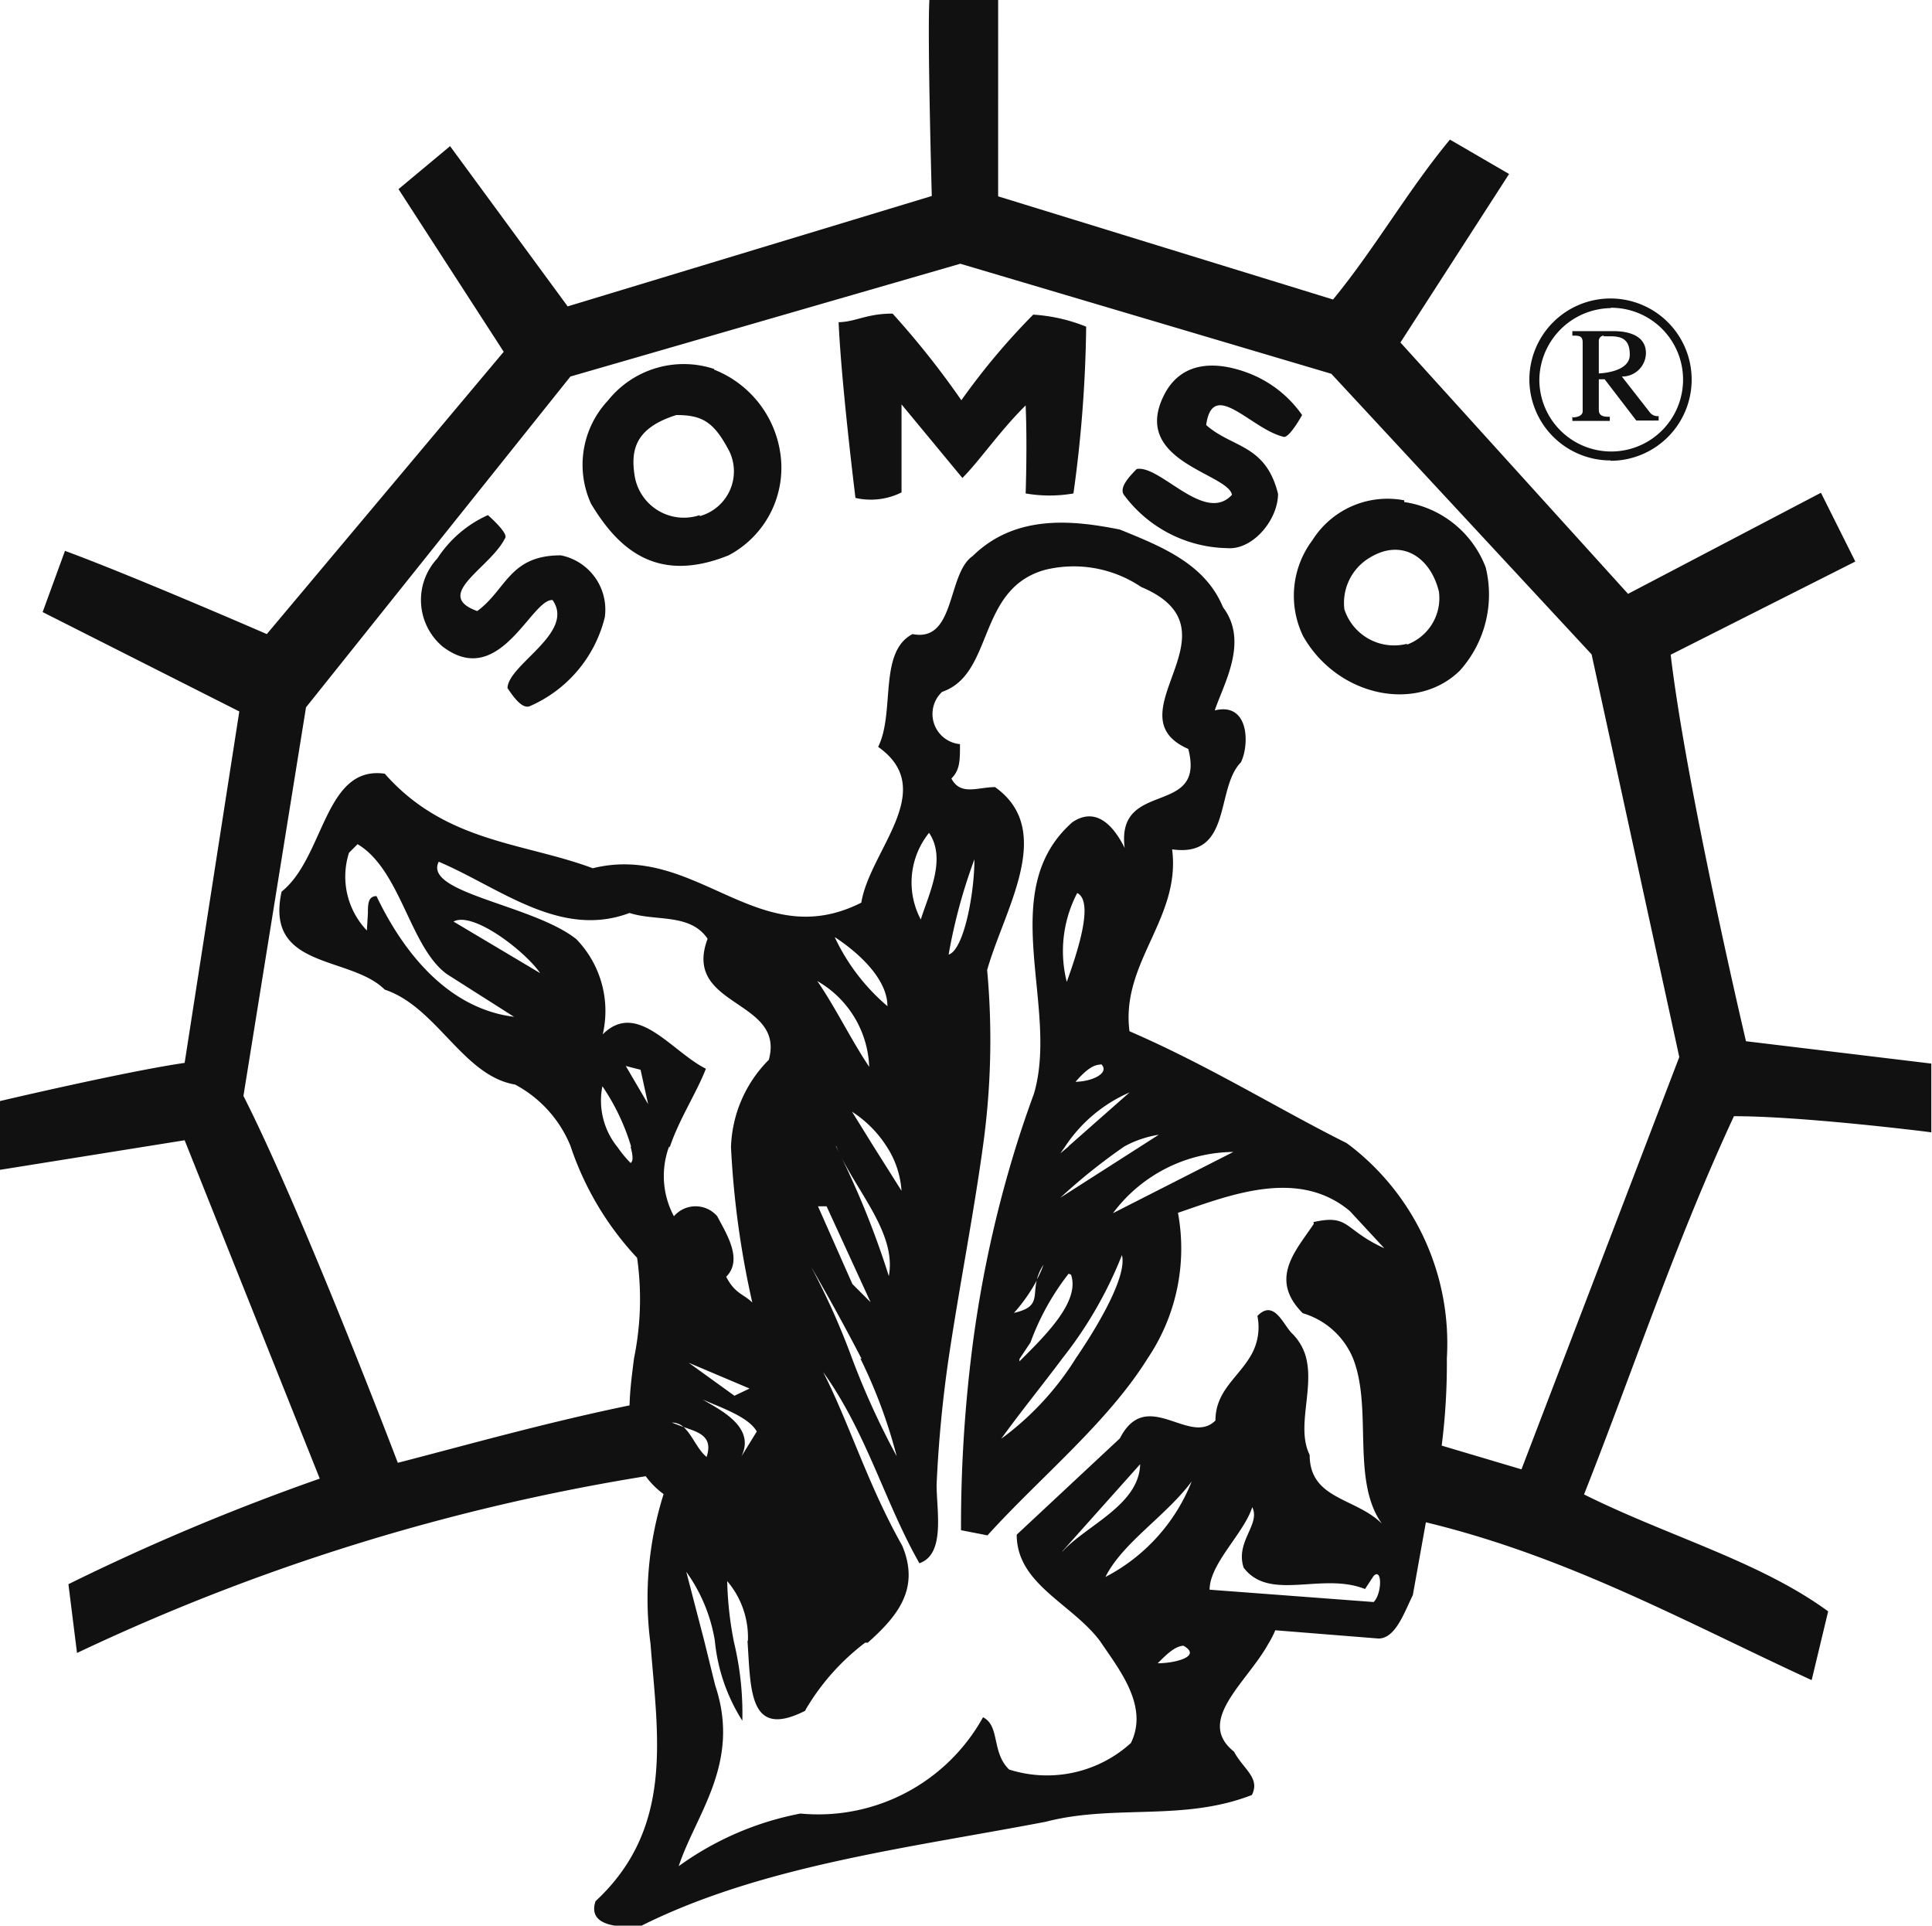 <svg xmlns="http://www.w3.org/2000/svg" width="56.19" height="56" viewBox="0 0 56.19 56"><path d="M36.31 10.85c-1-.38-2-.33-2.48.69-.9 1.89 1.89 2.23 2 2.85-.79.86-2.09-.88-2.77-.75-.25.25-.5.54-.38.74a3.82 3.82 0 0 0 3 1.56c.75.07 1.49-.82 1.49-1.58-.36-1.45-1.34-1.33-2.09-2 .19-1.37 1.3.11 2.24.34.16.08.55-.63.55-.63a3.37 3.37 0 0 0-1.56-1.22zm-6.26-1.7a19.84 19.84 0 0 0-2.09 2.49 24.54 24.54 0 0 0-2-2.52c-.76 0-1.07.24-1.57.25.08 1.81.49 5.11.49 5.11a2 2 0 0 0 1.34-.16v-2.56l1.77 2.14c.5-.5 1.09-1.37 1.84-2.11.05 1.17 0 2.56 0 2.56a4.06 4.06 0 0 0 1.39 0 37.92 37.92 0 0 0 .37-4.85 4.93 4.93 0 0 0-1.54-.35zm-13.74 7c-1.5 0-1.58 1-2.43 1.62-1.31-.47.38-1.25.81-2.12.11-.14-.5-.67-.5-.67a3.42 3.42 0 0 0-1.47 1.26 1.77 1.77 0 0 0 .15 2.56c1.66 1.27 2.58-1.39 3.2-1.35.67.95-1.29 1.87-1.31 2.56.2.3.43.6.64.53a3.81 3.81 0 0 0 2.19-2.59 1.61 1.61 0 0 0-1.23-1.79zm30.53-2.75a2.36 2.36 0 1 0-2.36-2.36 2.36 2.36 0 0 0 2.37 2.35zm0-4.45a2.09 2.09 0 1 1-2.07 2.11 2.11 2.11 0 0 1 2.08-2.1zm-1.11 3.17v.12h1.09v-.12c-.14 0-.32 0-.32-.2v-.89h.17l.92 1.2h.65v-.13a.28.28 0 0 1-.25-.1l-.82-1.05a.69.69 0 0 0 .7-.68c0-.52-.52-.64-.94-.64h-1.2v.13c.19 0 .3 0 .3.2v2c0 .15-.2.18-.32.18zm.9-2.34h.22c.38 0 .55.14.55.54s-.54.52-.9.54v-.95a.15.15 0 0 1 .15-.15zm9.54 23.15v-2l-5.39-.65s-1.73-7.34-2.19-11.24l5.37-2.71-1-2-5.61 2.94-6.62-7.31 3.16-4.9-1.72-1c-1.22 1.47-2.19 3.18-3.4 4.65l-9.74-3V0a3.57 3.57 0 0 0-2 0c-.06 1.06.07 5.7.07 5.7L16.51 8.91l-3.42-4.66-1.5 1.25 3.06 4.73-6.89 8.21s-3.91-1.7-5.87-2.42l-.65 1.78 5.72 2.89-1.59 10.22C3.65 31.16 0 32.02 0 32.02v2l5.37-.86L9.3 43a65.5 65.5 0 0 0-7.31 3.07l.25 2a61.39 61.39 0 0 1 16.54-5.14 2.38 2.38 0 0 0 .52.52 10.09 10.09 0 0 0-.38 4.36c.21 2.7.69 5.35-1.6 7.48-.25.76.76.75 1.26.75 3.52-1.78 7.8-2.29 11.83-3.06 2-.52 4 0 6-.78.25-.5-.25-.75-.52-1.26-1.13-.9.37-2 1-3.14a2.72 2.72 0 0 0 .2-.39l3 .24c.5 0 .75-.76 1-1.26l.38-2.12c4.14 1 7.55 2.9 11.22 4.59l.48-2c-2-1.46-4.65-2.18-7.1-3.4 1.45-3.67 2.66-7.34 4.36-11 2 0 5.59.45 5.59.45zm-36.68.42h-1.15c.07.25.08.43 0 .47a3.31 3.31 0 0 1-.38-.46 2.14 2.14 0 0 1-.44-1.77 6.33 6.33 0 0 1 .84 1.77h1.12c.27-.81.78-1.58 1.05-2.28-1-.5-2-2-3-1a3 3 0 0 0-.77-2.77c-1.26-1-4.46-1.34-4-2.25 1.77.75 3.53 2.25 5.55 1.49.76.25 1.76 0 2.27.75-.75 2 2.27 1.75 1.78 3.52a3.76 3.76 0 0 0-1.1 2.54 26.29 26.29 0 0 0 .62 4.52c-.25-.25-.5-.25-.76-.75.5-.5 0-1.26-.26-1.76a.83.83 0 0 0-1.26 0 2.48 2.48 0 0 1-.14-2.03zM18.2 31l.43.11.22 1zm-7.53-3.94a2.27 2.27 0 0 1-.52-2.26l.25-.25c1.26.75 1.52 3 2.6 3.78l1.95 1.24c-2-.25-3.28-2-4-3.51-.25 0-.25.25-.25.5zm2.52-.26c.57-.31 2.09.87 2.52 1.5zm7.1 13.83c.5.25 1.46.53 1.72 1l-.45.73c.5-1-1-1.51-1.26-1.76zm-.26-1l1.77.75-.44.21zm-.15 1.87c.44.15.87.27.67.87-.27-.22-.42-.65-.67-.87l-.34-.13a.5.5 0 0 1 .35.14zm13.79 6.87c.25-.25.5-.5.75-.51.55.31-.25.51-.75.51zm-1.52-2.51c.5-1 1.76-1.77 2.51-2.78a5.35 5.35 0 0 1-2.51 2.78zm-1.25-.75l2.26-2.53c-.03 1.19-1.57 1.78-2.26 2.54zm9.07 1.48l-4.79-.36c0-.76 1-1.64 1.24-2.4.25.5-.5 1-.25 1.76.76 1 2.27.12 3.53.62l.25-.38c.25-.25.25.51 0 .76zm-1.76-11c-.5.76-1.33 1.59-.32 2.6a2.28 2.28 0 0 1 1.46 1.31c.58 1.46-.06 3.55.84 4.81-.76-.76-2.1-.7-2.1-2-.4-.8.14-1.92-.11-2.85a1.52 1.52 0 0 0-.41-.69c-.25-.25-.52-1-1-.5a1.63 1.63 0 0 1-.22 1.2c-.37.61-1 1-1 1.84-.76.76-2-1-2.78.52l-3 2.8c0 1.44 1.6 2 2.42 3.09l.13.19c.52.76 1.27 1.77.77 2.78a3.63 3.63 0 0 1-3.54.77c-.52-.5-.26-1.27-.76-1.52a5.48 5.48 0 0 1-5.31 2.8 8.88 8.88 0 0 0-3.54 1.53c.5-1.52 1.82-3 1.06-5.26l-.32-1.3-.52-2a4.76 4.76 0 0 1 .83 2 5.27 5.27 0 0 0 .8 2.33 8.85 8.85 0 0 0-.24-2.27 10.1 10.1 0 0 1-.2-1.79 2.53 2.53 0 0 1 .6 1.79h3.49c.85-.76 1.53-1.56 1-2.82-1-1.77-1.53-3.54-2.3-5.05 1.27 1.77 1.79 3.79 2.8 5.56.76-.26.5-1.52.5-2.28a36.57 36.57 0 0 1 .35-3.68c.31-2.08.72-4.14 1-6.18a22.34 22.34 0 0 0 .12-5.11c.5-1.77 2-4.06.23-5.32-.51 0-1 .26-1.27-.25.25-.25.25-.52.25-1a.88.88 0 0 1-.52-1.52c1.52-.52 1-3 3-3.55a3.51 3.51 0 0 1 2.79.5c3 1.26-.91 3.71 1.37 4.71.52 2-2.11.86-1.85 2.88-.25-.5-.76-1.26-1.52-.75-2.27 2-.37 5.36-1.12 7.9q-.28.76-.52 1.53a34.5 34.5 0 0 0-1.31 6.16 41 41 0 0 0-.29 5l.77.15c1.52-1.68 3.49-3.27 4.66-5.15a5.71 5.71 0 0 0 .88-4.23c1.52-.52 3.5-1.31 5-.05l1 1.08c-1.19-.54-1-1-2.06-.76zm-13.89-2.26v-.06.06c.53 1.26 1.77 2.51 1.53 3.78a24.92 24.92 0 0 0-1.54-3.78zm1 4.54l-.53-.53-1-2.26h.25zm.08-4.54l-.62-1a3.33 3.33 0 0 1 1 1 2.68 2.68 0 0 1 .44 1.3zm-1.11-6.07c.76.5 1.52 1.25 1.52 2a5.93 5.93 0 0 1-1.53-2zm1 3.78c-.51-.75-1-1.76-1.52-2.51a3 3 0 0 1 1.51 2.51zm-.27 8.46a14.85 14.85 0 0 1 1.06 2.85 22.72 22.72 0 0 1-1.3-2.85 21.19 21.19 0 0 0-1.19-2.66c.51.88 1 1.77 1.47 2.68zm2-15.28c.51.75 0 1.76-.24 2.52a2.3 2.3 0 0 1 .24-2.52zm.57 3.54a15.79 15.79 0 0 1 .75-2.77c0 1-.31 2.64-.75 2.77zm5.11 5.58a3.09 3.09 0 0 1 1-.34l-.53.34-2.33 1.49a16.8 16.8 0 0 1 1.86-1.49h-1.62l-.24.2.14-.2a4.29 4.29 0 0 1 1.87-1.57l-1.78 1.57zm-1.55 3.73c.26.76-.69 1.71-1.43 2.45l-.07.07v-.07l.32-.48a7.32 7.32 0 0 1 1.11-2zm-1 .17c-.11.48.09.77-.66.94a4.78 4.78 0 0 0 .66-.94 1.34 1.34 0 0 1 .2-.46 3.1 3.1 0 0 1-.21.46zm.75 2.26a11.85 11.85 0 0 0 1.73-3c.14.55-.53 1.81-1.34 3a8.44 8.44 0 0 1-2.17 2.34c.57-.79 1.19-1.55 1.78-2.34zm1.47-4.22a4.41 4.41 0 0 1 3.5-1.78zm-1.34-6.71a3.64 3.64 0 0 1 .3-2.6c.5.25 0 1.74-.31 2.6zm1 2.38c.25.25-.25.5-.75.51.21-.24.46-.49.71-.5zm12.22 11.78l-2.32-.69a18.89 18.89 0 0 0 .15-2.54 7.26 7.26 0 0 0-2.81-6.18l-.11-.08c-2-1-4-2.25-6.31-3.25-.26-2 1.5-3.28 1.24-5.29 1.76.25 1.25-1.77 2-2.53.25-.5.25-1.76-.76-1.51.25-.76 1-2 .24-3-.52-1.26-1.77-1.76-3-2.26-1.26-.25-3-.49-4.28.77-.75.51-.49 2.52-1.75 2.27-1 .52-.5 2.27-1 3.28 1.77 1.25-.24 3-.49 4.53-3 1.52-4.79-1.75-7.81-1-2-.75-4.28-.74-6.05-2.75-1.76-.25-1.75 2.43-3 3.43-.5 2.27 2 1.85 3 2.85 1.51.5 2.28 2.51 3.79 2.76a3.53 3.53 0 0 1 1.61 1.78 8.86 8.86 0 0 0 1.94 3.26 8.58 8.58 0 0 1-.09 2.92c-.06.47-.12.93-.13 1.37-2.43.5-4.8 1.17-6.74 1.67 0 0-2.76-7.26-4.49-10.67l1.82-11.3 7.69-9.62 11.34-3.28 10.79 3.2 7.57 8.16 2.55 11.71zm-23.48-32a2.82 2.82 0 0 0-3.09.92 2.73 2.73 0 0 0-.49 3c.76 1.26 1.87 2.36 4 1.5a2.88 2.88 0 0 0 1.5-3 3.09 3.09 0 0 0-1.92-2.4zm-.42 4.25a1.45 1.45 0 0 1-1.89-1.13c-.12-.75 0-1.4 1.21-1.78.76 0 1.1.2 1.55 1.07a1.35 1.35 0 0 1-.87 1.87zm20.49-.43a2.58 2.58 0 0 0-2.67 1.16 2.69 2.69 0 0 0-.27 2.79c1 1.76 3.3 2.24 4.56 1a3.31 3.31 0 0 0 .75-3 3 3 0 0 0-2.37-1.9zm.09 4.17a1.52 1.52 0 0 1-1.83-1 1.53 1.53 0 0 1 .75-1.51c.93-.56 1.76 0 2 1a1.44 1.44 0 0 1-.94 1.54zm-17.5 31a6.69 6.69 0 0 1 1.8-2h-3.49c.1 1.42.03 2.87 1.68 2.03z" fill="#111111"/></svg>
